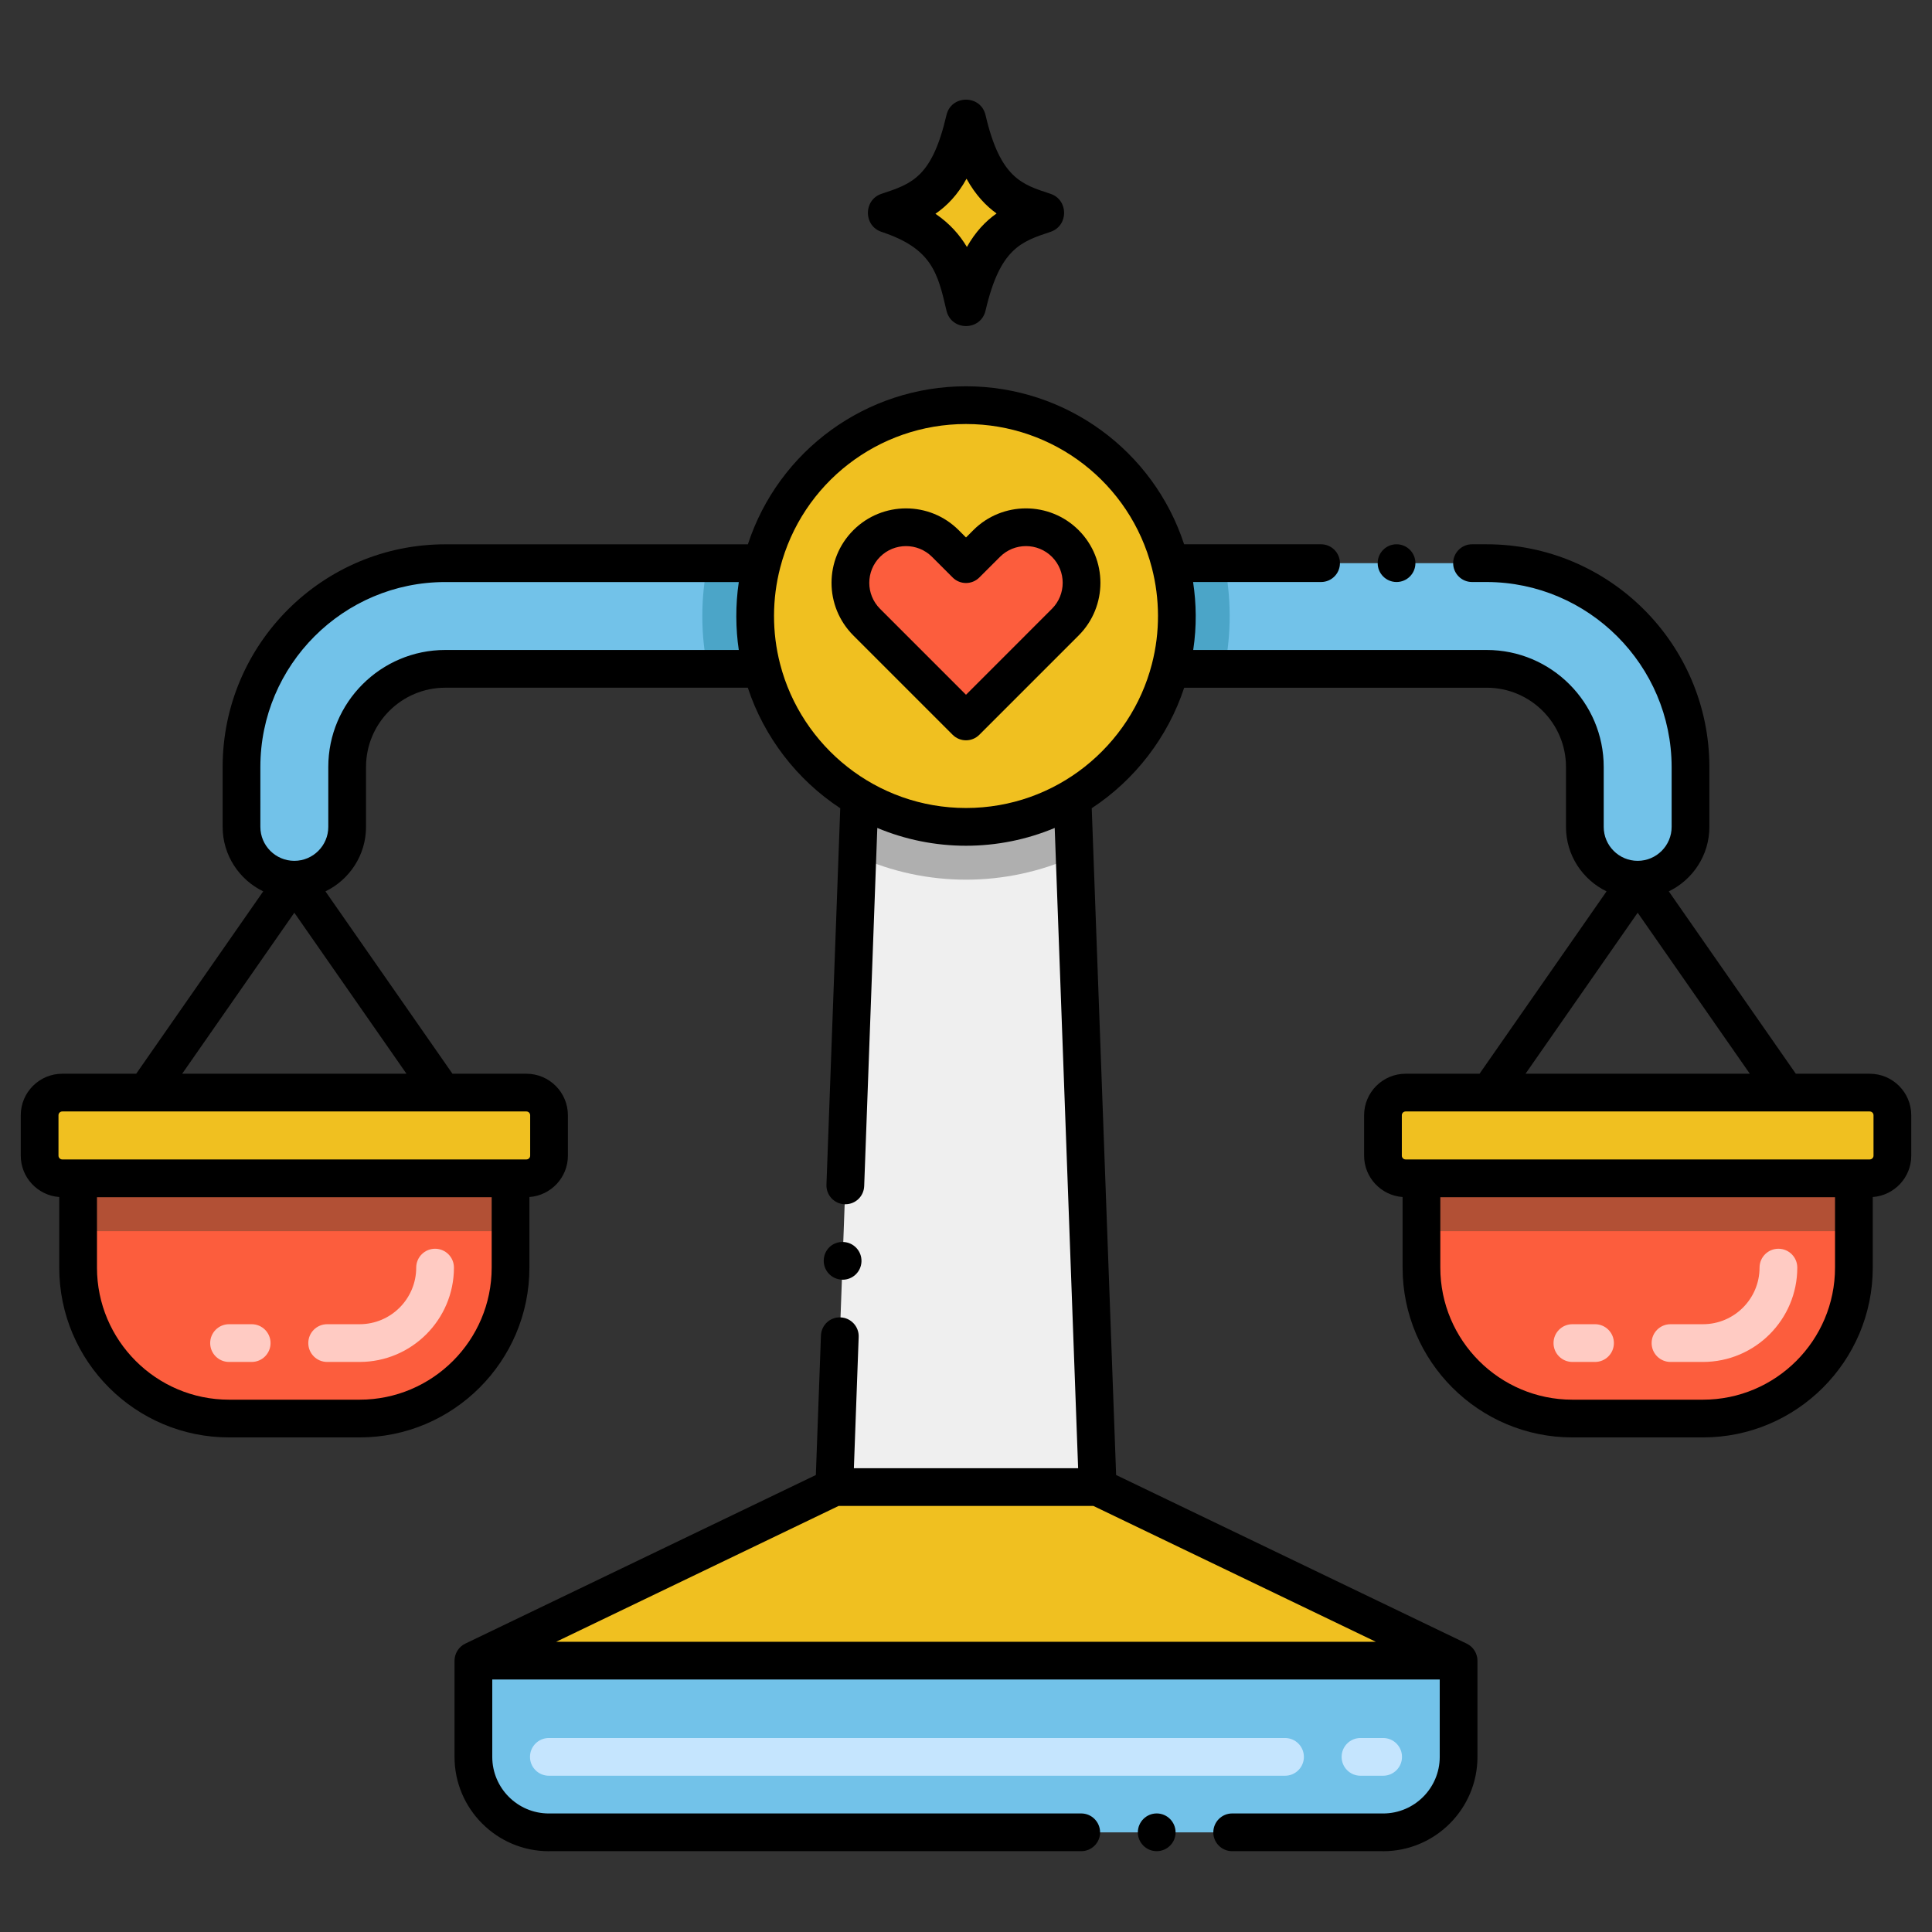<svg xmlns="http://www.w3.org/2000/svg" id="Layer_1" height="512" viewBox="0 0 256 256" width="512"><rect x="0" y="0" width="256" height="256" fill="#333333" stroke="none"/><g><path d="m183.273 242.795h-110.546c-5.523 0-10-4.477-10-10v-12.75h130.545v12.75c.001 5.523-4.476 10-9.999 10z" fill="#72c2e9"></path><path d="m145.451 197.045h-34.902l-47.822 23h130.546z" fill="#f0c020"></path><path d="m145.45 197.045h-34.9l3.06-83.59.28-7.72c4.14 2.44 8.96 3.83 14.11 3.83s9.97-1.39 14.11-3.83l.28 7.73z" fill="#efefef"></path><path d="m142.39 113.465c-9.07 4.11-19.63 4.15-28.78-.01l.28-7.72c4.14 2.44 8.96 3.83 14.11 3.83s9.97-1.39 14.11-3.83z" fill="#afafaf"></path><path d="m155.94 81.625c0 2.42-.31 4.77-.89 7-1.88 7.28-6.62 13.41-12.94 17.11-4.14 2.44-8.96 3.83-14.11 3.83s-9.97-1.39-14.11-3.83c-6.32-3.7-11.06-9.83-12.94-17.11-.58-2.23-.89-4.58-.89-7s.31-4.76.89-7c3.1-12.04 14.04-20.94 27.05-20.94s23.95 8.9 27.05 20.94c.58 2.24.89 4.58.89 7z" fill="#f0c020"></path><path d="m100.06 81.625c0 2.42.31 4.77.89 7h-41.95c-7.17 0-13 5.83-13 13v7.94c0 3.87-3.13 7-7 7s-7-3.13-7-7v-7.94c0-14.89 12.11-27 27-27h41.95c-.58 2.24-.89 4.58-.89 7z" fill="#72c2e9"></path><path d="m224 101.625v7.94c0 3.87-3.13 7-7 7s-7-3.13-7-7v-7.94c0-7.17-5.83-13-13-13h-41.95c.58-2.23.89-4.58.89-7s-.31-4.76-.89-7h41.95c14.89 0 27 12.11 27 27z" fill="#72c2e9"></path><g><path d="m67.65 156.135v11.83c0 11.05-8.95 20-20 20h-17.3c-11.05 0-20-8.95-20-20v-11.83z" fill="#fc5d3d"></path><path d="m10.35 156.135h57.3v7h-57.3z" fill="#b25035"></path><path d="m72.75 147.775v5.357c0 1.657-1.343 3-3 3h-61.5c-1.657 0-3-1.343-3-3v-5.357c0-1.657 1.343-3 3-3h61.5c1.657 0 3 1.343 3 3z" fill="#f0c020"></path></g><g><path d="m245.65 156.135v11.83c0 11.05-8.95 20-20 20h-17.3c-11.05 0-20-8.95-20-20v-11.83z" fill="#fc5d3d"></path><path d="m188.35 156.135h57.3v7h-57.3z" fill="#b25035"></path><path d="m250.75 147.775v5.357c0 1.657-1.343 3-3 3h-61.5c-1.657 0-3-1.343-3-3v-5.357c0-1.657 1.343-3 3-3h61.5c1.657 0 3 1.343 3 3z" fill="#f0c020"></path></g><path d="m141.157 82.437-13.158 13.158-13.156-13.156c-2.878-2.878-2.877-7.545.002-10.422l.001-.001c2.878-2.875 7.541-2.874 10.417.002l2.735 2.735 2.742-2.739c2.878-2.875 7.541-2.873 10.417.003 2.878 2.877 2.878 7.542 0 10.42z" fill="#fc5d3d"></path><path d="m100.95 74.625c-.58 2.24-.89 4.58-.89 7s.31 4.77.89 7h-7.18c-.94-4.55-.95-9.34 0-14z" fill="#4ba5c8"></path><path d="m162.23 88.625h-7.18c.58-2.23.89-4.58.89-7s-.31-4.76-.89-7h7.18c.92 4.51.97 9.29 0 14z" fill="#4ba5c8"></path><g><path d="m139.182 25.676c-3.729-1.228-6.641-2.022-8.591-10.421-.635-2.737-4.548-2.729-5.181 0-1.907 8.213-4.566 9.092-8.591 10.422-2.424.801-2.43 4.248 0 5.051 6.686 2.209 7.444 5.476 8.591 10.421.637 2.743 4.545 2.742 5.182 0 1.905-8.212 4.709-9.139 8.591-10.421 2.423-.802 2.428-4.249-.001-5.052z"></path><path d="m132.05 28.285c-1.47 1.04-2.79 2.42-3.93 4.44-.95-1.59-2.25-3.09-4.17-4.4 1.55-1.06 2.94-2.51 4.12-4.64 1.2 2.16 2.57 3.59 3.98 4.6z" fill="#f0c020"></path></g><g><path d="m183.272 235.295h-3c-1.381 0-2.5-1.119-2.5-2.5s1.119-2.5 2.5-2.5h3c1.381 0 2.5 1.119 2.5 2.5s-1.119 2.5-2.5 2.5zm-13 0h-97.545c-1.381 0-2.5-1.119-2.5-2.5s1.119-2.5 2.5-2.5h97.545c1.381 0 2.5 1.119 2.5 2.5s-1.119 2.5-2.5 2.5z" fill="#c5e5fe"></path></g><g><path d="m47.65 180.465h-4.3c-1.381 0-2.5-1.119-2.5-2.5s1.119-2.5 2.5-2.5h4.3c4.136 0 7.5-3.364 7.5-7.5 0-1.381 1.119-2.5 2.5-2.5s2.5 1.119 2.5 2.5c0 6.892-5.608 12.5-12.5 12.5zm-14.3 0h-3c-1.381 0-2.5-1.119-2.5-2.5s1.119-2.5 2.5-2.5h3c1.381 0 2.5 1.119 2.5 2.5s-1.119 2.5-2.5 2.5z" fill="#ffcbc3"></path></g><g><path d="m225.65 180.465h-4.301c-1.381 0-2.5-1.119-2.5-2.5s1.119-2.5 2.5-2.5h4.301c4.136 0 7.5-3.364 7.5-7.5 0-1.381 1.119-2.5 2.5-2.5s2.5 1.119 2.5 2.5c0 6.892-5.607 12.5-12.5 12.5zm-14.3 0h-3c-1.381 0-2.5-1.119-2.5-2.5s1.119-2.5 2.5-2.5h3c1.381 0 2.5 1.119 2.5 2.5s-1.12 2.5-2.5 2.5z" fill="#ffcbc3"></path></g><path d="m7.85 158.612v9.353c0 12.407 10.093 22.5 22.5 22.5h17.3c12.407 0 22.5-10.093 22.5-22.5v-9.353c2.846-.206 5.1-2.582 5.1-5.48v-5.357c0-3.033-2.467-5.5-5.5-5.5h-9.797l-16.83-24.164c3.176-1.539 5.377-4.786 5.377-8.546v-7.94c0-5.79 4.71-10.5 10.5-10.5h40.089c2.147 6.512 6.502 12.201 12.248 15.967l-1.827 49.888c-.05 1.38 1.03 2.54 2.41 2.59h.09c1.36 0 2.45-1.06 2.5-2.41l1.738-47.454c3.697 1.55 7.694 2.359 11.752 2.359 4.06 0 8.059-.809 11.754-2.359l3.103 84.839h-29.713l.635-17.395c.05-1.38-1.03-2.54-2.41-2.59-1.39-.06-2.54 1.03-2.59 2.41l-.675 18.477-46.461 22.346c-.886.426-1.417 1.343-1.417 2.253v12.75c0 6.893 5.607 12.5 12.5 12.5.017 0 .032-.005.048-.005h70.494c1.38 0 2.5-1.12 2.5-2.49 0-1.38-1.12-2.51-2.5-2.51h-70.538c-.011 0-.022.003-.033.003-4.122-.016-7.47-3.373-7.47-7.499v-10.25h125.545v10.25c0 4.126-3.348 7.482-7.47 7.499-.011 0-.022-.003-.033-.003h-20c-1.38 0-2.5 1.13-2.5 2.51 0 1.37 1.12 2.49 2.5 2.49h19.954c.017 0 .032.005.048.005 6.893 0 12.5-5.607 12.5-12.5v-12.75c0-.906-.524-1.824-1.416-2.253l-46.463-22.347-3.232-88.352c5.75-3.77 10.104-9.46 12.251-15.968h40.089c5.79 0 10.5 4.71 10.5 10.5v7.94c0 3.76 2.201 7.006 5.377 8.545l-16.83 24.165h-9.797c-3.032 0-5.5 2.467-5.5 5.5v5.357c0 2.897 2.254 5.273 5.1 5.48v9.353c0 12.407 10.094 22.5 22.5 22.5h17.301c12.406 0 22.5-10.093 22.5-22.5v-9.353c2.845-.207 5.1-2.582 5.1-5.48v-5.357c0-3.033-2.468-5.5-5.5-5.5h-9.797l-16.83-24.165c3.176-1.539 5.377-4.786 5.377-8.545v-7.94s0-.001 0-.002c-.014-16.268-13.243-29.494-29.501-29.504h-1.95c-1.38 0-2.5 1.13-2.5 2.5 0 1.38 1.12 2.5 2.5 2.5h1.95c13.479.03 24.479 11.02 24.5 24.51v7.935c0 2.481-2.019 4.5-4.5 4.5s-4.5-2.019-4.5-4.5v-7.94c0-8.547-6.953-15.5-15.5-15.5h-38.893c.478-3.195.413-6.14-.016-9.005h16.958c1.38 0 2.5-1.12 2.5-2.5 0-1.37-1.12-2.5-2.5-2.5h-18.149c-4.064-12.416-15.668-20.935-28.9-20.935-13.235 0-24.841 8.523-28.903 20.94h-40.097c-16.266 0-29.5 13.234-29.5 29.5v7.94c0 3.76 2.201 7.007 5.377 8.546l-16.83 24.164h-9.797c-3.033 0-5.5 2.467-5.5 5.5v5.357c0 2.898 2.254 5.273 5.1 5.48zm235.3 9.353c0 9.649-7.851 17.5-17.5 17.5h-17.3c-9.649 0-17.5-7.851-17.5-17.5v-9.33h52.301v9.33zm5.1-20.19v5.357c0 .276-.225.5-.5.5h-61.5c-.275 0-.5-.224-.5-.5v-5.357c0-.276.225-.5.5-.5h61.5c.275 0 .5.224.5.5zm-46.109-5.5 14.859-21.336 14.859 21.335h-29.718zm-136.991 25.69c0 9.649-7.851 17.5-17.5 17.5h-17.3c-9.649 0-17.5-7.851-17.5-17.5v-9.33h52.3zm8.543 49.58 37.426-18h33.762l37.426 18zm54.307-161.36c11.611 0 21.739 7.839 24.63 19.066 1.053 4.065 1.108 8.489 0 12.744 0 .001-.001.003-.001.004-2.798 10.838-12.693 19.065-24.629 19.065-11.862 0-21.811-8.151-24.63-19.069-1.101-4.235-1.056-8.664.001-12.744 0-.001 0-.002 0-.003 2.89-11.224 13.018-19.063 24.629-19.063zm-93.5 45.44c0-13.509 10.991-24.5 24.5-24.5h38.894c-.456 3.049-.419 6.206-.001 9h-38.893c-8.547 0-15.5 6.953-15.5 15.5v7.94c0 2.481-2.019 4.5-4.5 4.5s-4.5-2.019-4.5-4.5zm4.5 19.314 14.86 21.336h-29.72zm-31.25 26.836c0-.276.224-.5.5-.5h61.5c.276 0 .5.224.5.5v5.357c0 .276-.224.5-.5.5h-61.5c-.276 0-.5-.224-.5-.5z"></path><path d="m126.231 97.363c.974.975 2.561.975 3.535 0l13.158-13.159c3.848-3.847 3.848-10.107 0-13.955-3.845-3.845-10.104-3.848-13.952-.004l-.972.973-.969-.968c-3.846-3.846-10.104-3.847-13.954-.001-3.859 3.856-3.861 10.1-.002 13.958zm-9.618-23.579c1.897-1.896 4.985-1.896 6.883.001l2.735 2.735c.975.976 2.56.977 3.534.001l2.741-2.738c1.899-1.896 4.985-1.895 6.883.001 1.897 1.898 1.897 4.986 0 6.884l-11.39 11.392-11.389-11.389c-1.902-1.903-1.903-4.981.003-6.887z"></path><path d="m111.56 169.56c.03 0 .06.01.09.01 1.35 0 2.45-1.06 2.5-2.41.05-1.38-1.03-2.54-2.41-2.59-1.42-.06-2.54 1.02-2.59 2.4s1.03 2.54 2.41 2.59z"></path><circle cx="185.05" cy="74.62" r="2.5"></circle><path d="m155.77 242.8c0-1.38-1.12-2.51-2.5-2.51s-2.5 1.13-2.5 2.51c0 1.37 1.12 2.49 2.5 2.49s2.5-1.12 2.5-2.49z"></path></g></svg>